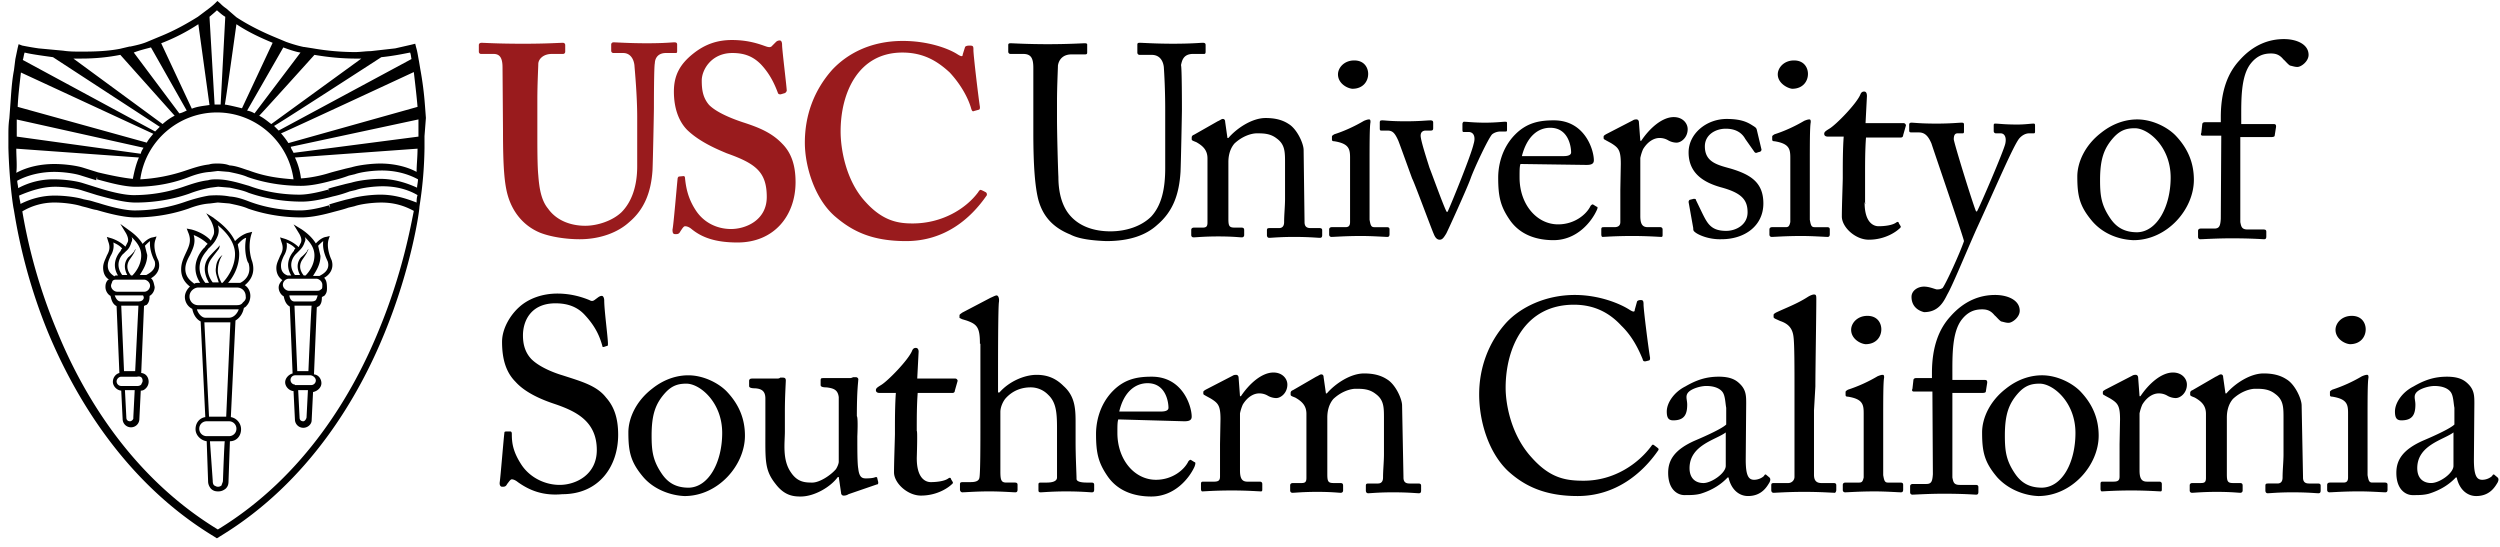 <svg xmlns="http://www.w3.org/2000/svg" fill="none" viewBox="0 0 201 44"><path d="M40.403 5.42c0-.71-.187-1.083-.71-1.083h-1.008c-.112 0-.186-.075-.186-.187v-.522c0-.113.074-.187.224-.187.224 0 1.27.075 3.36.075 1.867 0 2.875-.075 3.174-.075.112 0 .187.075.187.187v.522c0 .112-.075.187-.187.187h-.896c-.672 0-1.083.41-1.083.821 0 .224-.075 1.569-.075 2.875v2.689c0 1.083 0 2.613.075 3.36.075 1.008.224 2.016.784 2.688.71 1.009 1.904 1.382 2.987 1.382 1.008 0 2.203-.41 2.912-1.083.822-.821 1.27-2.09 1.27-3.696V9.415c0-1.718-.187-3.697-.224-4.182-.075-.597-.41-.97-.896-.97h-.784c-.112 0-.187-.075-.187-.187V3.59c0-.112.075-.187.187-.187.224 0 1.27.075 2.688.075 1.419 0 2.016-.075 2.203-.075.187 0 .224.075.224.187v.486c0 .112 0 .186-.112.186h-.784c-.784 0-.896.598-.896.822-.075.224-.075 3.36-.075 3.584 0 .299-.075 4.107-.112 5.003-.112 1.793-.672 3.174-1.867 4.182-.896.822-2.315 1.382-3.995 1.382-1.083 0-2.315-.187-3.174-.523-1.27-.523-2.165-1.568-2.576-2.912-.299-.971-.41-2.39-.41-5.265l-.038-5.115Zm14.562 8.737c.074 0 .112.075.112.187.074.709.224 1.568.821 2.501.672 1.083 1.792 1.568 2.875 1.568 1.195 0 2.875-.71 2.875-2.576 0-2.016-.896-2.688-3.21-3.51-.71-.298-2.166-.896-3.175-1.867-.709-.71-1.082-1.792-1.082-3.099 0-1.307.485-2.203 1.568-3.061.896-.71 1.867-1.083 3.099-1.083 1.419 0 2.315.373 2.763.523.224.074.373.074.485-.075l.299-.299a.424.424 0 0 1 .299-.112c.112 0 .186.112.186.374 0 .373.374 3.397.374 3.659 0 .074-.075.112-.112.186l-.374.112c-.074 0-.186 0-.224-.112-.224-.597-.597-1.493-1.381-2.315-.598-.597-1.27-.896-2.278-.896-1.717 0-2.464 1.382-2.464 2.203 0 .71.075 1.382.597 1.98.598.597 1.792 1.082 2.689 1.38 1.27.411 2.315.822 3.173 1.718.71.71 1.083 1.68 1.083 3.1 0 2.688-1.717 4.853-4.667 4.853-1.792 0-2.875-.41-3.697-1.083-.224-.186-.41-.224-.522-.224-.112 0-.224.187-.374.411-.112.224-.224.224-.41.224-.187 0-.224-.112-.224-.373.074-.224.373-3.809.41-4.07 0-.112.075-.187.112-.187-.037 0 .374-.037.374-.037Zm24.307 1.307c.074.074.074.112.074.224-1.306 1.904-3.397 3.696-6.496 3.696-2.8 0-4.369-.821-5.75-2.016-1.606-1.419-2.39-3.995-2.39-5.9 0-2.165.71-4.181 2.203-5.862 1.195-1.27 3.062-2.315 5.675-2.315 2.016 0 3.66.598 4.406 1.083.299.187.41.187.41 0l.188-.597c.05-.075.174-.112.373-.112.298 0 .298.075.298.373 0 .41.411 3.883.523 4.555 0 .112 0 .187-.074.224l-.411.113c-.112.074-.187-.075-.224-.225-.224-.784-.784-1.866-1.718-2.875-.97-.896-2.09-1.605-3.808-1.605-3.51 0-4.966 3.174-4.966 6.347 0 1.382.41 3.958 2.016 5.676 1.419 1.568 2.689 1.717 3.771 1.717 2.39 0 4.294-1.195 5.265-2.501.112-.187.187-.224.224-.187 0-.037.41.187.41.187Z" fill="#991B1D"/><path d="M86.067 18.86c-1.493-.596-2.277-1.567-2.613-2.912-.224-.97-.374-2.464-.374-5.302v-5.19c0-.784-.187-1.12-.821-1.12H81.25c-.112 0-.187-.074-.187-.186v-.486c0-.112 0-.186.187-.186.224 0 1.306.074 2.987.074 1.68 0 2.763-.074 2.987-.074.186 0 .186.074.186.112v.597c0 .112 0 .187-.186.187h-1.083c-.672 0-1.008.41-1.083.896 0 .187-.075 1.717-.075 2.875v1.419c0 1.12.075 3.957.112 4.667 0 1.008.187 2.016.71 2.8.821 1.195 2.203 1.569 3.472 1.569 1.27 0 2.502-.411 3.286-1.195.821-.896 1.12-2.203 1.12-3.884V8.854c0-1.68-.075-2.912-.112-3.472-.075-.598-.41-.97-.97-.97h-.972c-.111 0-.186-.076-.186-.188v-.597c0-.112 0-.187.186-.187.225 0 1.27.075 2.689.075 1.493 0 2.203-.075 2.39-.075.186 0 .224.075.224.187v.485c0 .112 0 .224-.113.224h-.896c-.821 0-.896.598-.97.897.074.186.074 3.285.074 3.584 0 .299-.074 4.107-.112 5.003-.112 1.793-.597 3.174-1.867 4.257-.896.821-2.203 1.307-4.107 1.307-1.008-.038-2.165-.15-2.875-.523Zm18.818-1.007c0 .373.187.485.486.485h.709c.187 0 .224.075.224.187v.373c0 .187-.074.224-.186.224-.187 0-.822-.074-2.091-.074-1.12 0-1.793.074-1.979.074-.112 0-.187-.074-.187-.224v-.373c0-.187.075-.187.299-.187h.672c.224 0 .411-.112.411-.485 0-.598.074-1.27.074-1.867V13.11c0-.896 0-1.494-.672-1.98-.523-.41-1.083-.41-1.605-.41-.374 0-1.12.187-1.793.822-.41.485-.485 1.082-.485 1.493v4.555c0 .598.075.71.523.71h.523c.186 0 .224.075.224.224v.373c0 .112-.075.187-.187.187-.187 0-.71-.075-1.904-.075-1.12 0-1.793.075-1.98.075-.111 0-.186-.075-.186-.187v-.41c0-.113.075-.187.224-.187h.672c.299 0 .41-.075.41-.41v-5.154c0-.672-.373-1.008-.895-1.306l-.187-.075c-.187-.075-.187-.112-.187-.187v-.112c0-.112.075-.186.187-.224l1.904-1.083c.187-.074.299-.186.411-.186.112 0 .187.074.187.224l.186 1.307h.075c.672-.785 1.904-1.606 2.987-1.606.672 0 1.307.112 1.867.485.672.411 1.195 1.569 1.195 2.091l.074 5.788Zm3.66-5.19c0-.71-.112-1.12-1.27-1.307-.187 0-.187-.075-.187-.187v-.186c0-.075.075-.112.187-.187.71-.224 1.568-.598 2.39-1.083.186-.075.298-.112.41-.112.112 0 .112.112.112.224-.074.373-.074 1.718-.074 3.585v4.256c.074.41.112.598.373.598h1.008c.187 0 .224.074.224.186v.373c0 .187-.074.225-.186.225-.187 0-1.195-.075-2.091-.075-1.27 0-2.166.075-2.39.075-.112 0-.187-.075-.187-.187v-.41c0-.113.075-.188.224-.188h1.083c.224 0 .374-.074.374-.41v-5.19Zm-.971-6.684c0-.522.485-1.12 1.307-1.12.821 0 1.12.598 1.12 1.083 0 .597-.411 1.195-1.27 1.195-.448-.038-1.157-.448-1.157-1.158Zm8.737 11.052h.075c.373-.821 1.904-4.592 2.09-5.451.187-.597 0-.97-.41-.97h-.411c-.075 0-.075-.113-.075-.225v-.41c0-.113.075-.187.112-.187.299 0 .784.074 1.718.074.821 0 1.381-.074 1.568-.074.187 0 .187 0 .187.186v.374c0 .186 0 .224-.112.224h-.411c-.224 0-.485.075-.672.224-.299.299-1.419 2.688-1.718 3.51-.224.672-1.904 4.368-1.978 4.48-.187.299-.299.486-.523.486-.224 0-.374-.187-.486-.486-.074-.112-1.605-4.256-1.717-4.406-.075-.186-.971-2.688-1.12-3.061-.299-.673-.486-.822-.896-.822h-.486c-.112 0-.112-.075-.112-.224v-.41c0-.187.075-.187.224-.187.224 0 .598.074 1.867.074 1.12 0 1.718-.074 1.979-.074.187 0 .224.074.224.186v.411c0 .112 0 .224-.187.224h-.41c-.224 0-.411.112-.411.41 0 .412.597 2.204.709 2.577.224.56 1.121 3.062 1.382 3.547Zm5.937-3.845c-.075.186-.075.522-.075 1.082 0 2.166 1.381 3.771 3.099 3.771 1.307 0 2.278-.784 2.614-1.493.074-.075.112-.112.186-.112l.299.187c.075 0 .112.074 0 .298-.411.896-1.568 2.39-3.472 2.39-1.27 0-2.614-.373-3.473-1.568-.784-1.12-.971-1.905-.971-3.473 0-.821.224-2.315 1.382-3.472.971-.97 2.016-1.12 3.099-1.12 2.502 0 3.211 2.39 3.211 3.21 0 .3-.224.374-.597.374l-5.302-.075Zm3.472-.635c.411 0 .597-.112.597-.299 0-.485-.224-1.979-1.68-1.979-.971 0-1.867.672-2.277 2.278h3.36Zm4.593.634c0-1.12-.187-1.306-.784-1.68l-.411-.224c-.112-.074-.187-.074-.187-.186v-.112c0-.075.075-.112.187-.187l2.165-1.12c.112-.075.224-.075.299-.075.112 0 .187.112.187.224l.112 1.494h.074c.673-1.009 1.681-1.905 2.614-1.905.71 0 1.12.486 1.12.971 0 .672-.522 1.083-.896 1.083-.224 0-.485-.075-.672-.187a1.33 1.33 0 0 0-.709-.186c-.374 0-.896.224-1.307.896a3.491 3.491 0 0 0-.224.71v4.666c0 .672.186.896.597.896h1.008c.112 0 .187.075.187.187v.41c0 .113 0 .188-.112.188s-1.12-.075-2.315-.075c-1.381 0-2.278.075-2.39.075-.074 0-.112-.075-.112-.224v-.374c0-.186.075-.186.224-.186h.822c.299 0 .485-.113.485-.411v-2.614l.038-2.054Zm5.936 5.452c-.112-.075-.112-.187-.112-.299l-.373-2.09c0-.113.075-.188.112-.188l.299-.074c.074 0 .186 0 .186.112l.523 1.083c.411.821.71 1.381 1.904 1.381.784 0 1.718-.485 1.718-1.493s-.486-1.568-2.166-2.017c-1.307-.373-2.576-1.082-2.576-2.8 0-1.494 1.419-2.688 3.062-2.688 1.082 0 1.605.224 2.016.485.299.187.373.224.411.41l.373 1.569c0 .075-.075.187-.187.187l-.224.074c-.074 0-.112 0-.186-.112l-.71-1.008c-.224-.41-.672-.821-1.568-.821-.821 0-1.68.485-1.68 1.419 0 1.27 1.008 1.493 2.091 1.792 1.605.485 2.613 1.12 2.613 2.8 0 1.792-1.493 2.875-3.36 2.875-1.046.038-1.942-.373-2.166-.597Zm7.692-5.974c0-.71-.112-1.12-1.27-1.307-.186 0-.186-.075-.186-.187v-.186c0-.075.074-.112.186-.187.71-.224 1.569-.598 2.39-1.083.187-.075.299-.112.411-.112.112 0 .112.112.112.224-.075.373-.075 1.718-.075 3.585v4.256c.075.41.112.598.374.598h1.008c.186 0 .224.074.224.186v.373c0 .187-.075.225-.187.225-.187 0-1.195-.075-2.091-.075-1.269 0-2.166.075-2.39.075-.112 0-.186-.075-.186-.187v-.41c0-.113.074-.188.224-.188h1.083c.224 0 .298-.074.373-.41v-5.19Zm-1.008-6.684c0-.522.485-1.12 1.307-1.12.821 0 1.12.598 1.12 1.083 0 .597-.411 1.195-1.27 1.195-.373-.038-1.157-.448-1.157-1.158Zm6.982 10.306c0 1.605.709 1.904 1.12 1.904.486 0 1.12-.075 1.419-.299.112-.075.187-.075.224.075l.112.186c.075.075 0 .187-.075.224-.224.224-1.12.897-2.464.897-1.083 0-2.166-1.008-2.166-1.867 0-.86.075-2.8.075-3.1v-.522c0-.41 0-1.867.075-2.8h-1.27c-.186 0-.298-.075-.298-.225 0-.149.112-.223.41-.41.523-.299 2.203-2.016 2.502-2.763.075-.187.187-.224.299-.224.186 0 .224.186.224.373L149.99 9.9h3.061c.112 0 .187.112.187.186l-.224.784c0 .113-.075.187-.187.187h-2.8c-.075 1.008-.075 2.016-.075 3.062v2.278c.075-.112-.037-.112-.037-.112Zm3.771 7.58c0-.486.486-.822 1.008-.822.411 0 .822.186 1.008.224.187 0 .299 0 .486-.112.299-.411 1.419-2.875 1.717-3.771-.112-.523-2.464-7.356-2.613-7.841-.224-.523-.486-.896-1.008-.896h-.598c-.187 0-.187-.075-.187-.187v-.41c0-.076 0-.188.187-.188s.71.075 2.016.075c1.121 0 1.793-.075 2.017-.075.186 0 .186.075.186.187v.486c0 .111 0 .186-.112.186h-.41c-.224 0-.299.187-.299.486.075.485 1.568 5.302 1.792 5.787h.075c.224-.373 2.165-4.891 2.277-5.451.112-.523-.074-.822-.373-.822h-.373c-.112 0-.187-.075-.187-.187v-.41c0-.112 0-.187.112-.187.299 0 .709.075 1.792.075.598 0 1.083-.075 1.307-.075.112 0 .112.075.112.187v.41c0 .112 0 .187-.112.187h-.373c-.224 0-.523.112-.784.41-.486.598-1.905 3.959-3.473 7.357-1.083 2.464-1.904 4.48-2.315 5.19-.299.597-.709 1.418-1.867 1.418-.597-.149-1.008-.56-1.008-1.232Zm14.525-6.087c-1.009-1.195-1.195-2.016-1.195-3.584 0-1.12.597-2.502 1.904-3.51 1.12-.896 2.203-1.083 2.912-1.083 1.195 0 2.39.597 3.062 1.27.971 1.008 1.494 2.165 1.494 3.584 0 2.39-2.166 4.854-4.854 4.854-1.083-.037-2.39-.448-3.323-1.53Zm6.31-3.51c0-2.464-1.792-3.958-2.875-3.958-.598 0-1.12.112-1.681.71-.821.896-1.12 1.792-1.12 3.472 0 1.27.112 2.017.822 3.062.485.71 1.12 1.12 2.165 1.12 1.606-.037 2.689-2.09 2.689-4.406Zm4.07-3.36h-1.494c-.112 0-.187-.075-.112-.224l.075-.672c0-.112.074-.187.224-.187h1.269v-.41c0-2.166.598-3.585 1.494-4.556 1.12-1.27 2.389-1.717 3.584-1.717 1.008 0 1.979.41 1.979 1.27 0 .522-.597.97-.896.97-.224 0-.411-.075-.597-.112-.187-.112-.411-.41-.523-.486-.299-.373-.598-.485-1.008-.485-.598 0-1.12.187-1.606.784-.821 1.008-.784 2.913-.784 4.48v.411h2.614c.186 0 .186.112.186.224l-.112.71c0 .075-.112.112-.298.112h-2.465v6.833c.075.373.112.597.598.597h1.269c.187 0 .224.075.224.187v.373c0 .187-.074.224-.186.224s-.971-.074-2.614-.074c-1.195 0-2.315.074-2.502.074-.112 0-.186-.074-.186-.186v-.486c0-.112.074-.187.224-.187h1.083c.41 0 .485-.224.522-.784l.038-6.683ZM41.635 38.762c-.224-.187-.41-.224-.485-.224-.112 0-.224.187-.374.373-.112.224-.224.224-.41.224-.112 0-.224-.112-.187-.373.075-.523.298-3.36.373-3.958 0-.112.075-.112.187-.112h.299c.074 0 .112.075.112.187 0 .71.074 1.419.784 2.502.672 1.008 1.867 1.605 3.061 1.605 1.307 0 2.988-.821 2.988-2.8 0-2.278-1.606-3.1-3.36-3.697-.673-.224-2.279-.784-3.175-1.792-.71-.71-1.083-1.718-1.083-3.211 0-1.083.673-2.166 1.382-2.8.784-.71 1.904-1.083 3.062-1.083 1.27 0 2.203.373 2.576.522.187.113.299.075.41 0l.3-.224c.111-.074.186-.111.298-.111.112 0 .187.186.187.373 0 .784.299 2.987.299 3.472 0 .112 0 .187-.112.187l-.225.075c-.074 0-.111 0-.111-.075-.187-.672-.486-1.494-1.382-2.464-.597-.672-1.382-.971-2.39-.971-1.978 0-2.613 1.419-2.613 2.576 0 .598.112 1.307.672 1.904.672.672 1.867 1.12 2.501 1.307 1.494.486 2.764.822 3.51 1.793.598.672.971 1.568.971 2.986 0 2.577-1.568 4.78-4.48 4.78-1.606.15-2.689-.336-3.585-.971Zm10.081-.41c-1.008-1.195-1.195-2.017-1.195-3.585 0-1.12.598-2.502 1.905-3.51 1.12-.896 2.203-1.083 2.912-1.083 1.195 0 2.39.598 3.062 1.27.97 1.008 1.493 2.165 1.493 3.584 0 2.39-2.165 4.854-4.854 4.854-1.045-.037-2.427-.485-3.323-1.53Zm6.348-3.548c0-2.464-1.792-3.958-2.875-3.958-.598 0-1.12.112-1.68.71-.822.896-1.12 1.792-1.12 3.472 0 1.27.111 2.017.82 3.062.486.71 1.12 1.12 2.166 1.12 1.606-.037 2.689-2.053 2.689-4.406Zm10.865.299c0 1.083 0 2.166.075 2.576.074.672.298.784.597.784.112 0 .486 0 .71-.074.186-.075.224 0 .224.074l.074.299c0 .112 0 .187-.112.187l-2.277.784a.67.67 0 0 1-.411.112c-.075 0-.187-.075-.187-.224l-.186-1.27h-.075c-.598.822-1.904 1.569-2.987 1.569-.598 0-1.307-.075-2.016-1.009-.896-1.12-.822-1.904-.822-4.294v-2.576c0-.597-.299-.784-.821-.821-.374 0-.486-.075-.486-.187v-.41c0-.113.075-.187.224-.187h1.98c.111 0 .223 0 .298-.075h.224c.187 0 .224.112.224.224 0 .187-.075 1.27-.075 2.502v1.605c0 .896-.224 2.278.486 3.286.522.784 1.12.821 1.717.821.598 0 1.494-.597 1.904-1.082.075-.112.225-.411.225-.598v-5.19c-.075-.597-.411-.71-.971-.784-.374 0-.486-.075-.486-.187v-.373c0-.187.075-.187.224-.187h2.017c.186 0 .224 0 .373-.074h.224c.112 0 .224.112.187.224 0 .186-.112.784-.112 2.912.112.112.037 1.643.037 1.643Zm4.78 1.755c0 1.605.709 1.904 1.12 1.904.485 0 1.12-.075 1.418-.299.112-.074.187-.074.224.075l.112.187c.075.074 0 .186-.074.224-.224.224-1.12.896-2.465.896-1.082 0-2.165-1.008-2.165-1.867s.074-2.8.074-3.1v-.485c0-.41 0-1.866.075-2.8h-1.307c-.186 0-.298-.075-.298-.224 0-.15.112-.224.41-.41.523-.3 2.203-2.017 2.502-2.764.075-.186.187-.224.299-.224.186 0 .224.187.224.299l-.112 2.166h3.061c.112 0 .187.112.187.186l-.224.784c0 .112-.075.187-.187.187h-2.8c-.075 1.008-.075 2.016-.075 3.062.075-.075 0 2.203 0 2.203Zm5.077-9.223c0-1.307-.224-1.568-1.082-1.867l-.374-.112c-.112-.074-.187-.074-.187-.112v-.186c0-.075.075-.112.224-.224l2.278-1.195c.187-.075.373-.187.485-.187.112 0 .225.187.187.523-.075.373-.075 4.854-.075 5.9v1.38h.112c.784-.895 2.017-1.418 2.987-1.418.897 0 1.569.299 2.166.896 1.008.896.97 2.016.97 3.211v1.27c0 1.27.076 2.576.076 2.987 0 .224.373.298.821.298h.373c.187 0 .224.075.224.187v.373c0 .187-.074.224-.186.224-.187 0-.822-.074-2.091-.074-1.083 0-1.867.074-2.017.074-.186 0-.186-.074-.186-.224v-.373c0-.112 0-.187.186-.187h.486c.373 0 .821-.074.821-.41V34.43c0-1.27-.074-2.091-.71-2.688a1.95 1.95 0 0 0-1.418-.598c-.672 0-1.419.224-2.016.896-.187.224-.41.672-.41 1.083v4.78c0 .709.074.895.484.895h.673c.186 0 .224.075.224.187v.373c0 .187-.075.224-.187.224-.187 0-1.083-.074-2.091-.074-1.083 0-1.904.074-2.166.074-.074 0-.186-.074-.186-.224v-.41c0-.187.074-.187.373-.187h.486c.373 0 .672-.075.709-.373.075-.411.075-2.8.075-4.257v-6.497h-.038Zm11.127 6.086c-.075.187-.075.523-.075 1.083 0 2.166 1.382 3.771 3.1 3.771 1.306 0 2.277-.784 2.613-1.493.075-.075.112-.112.187-.112l.298.187c.075 0 .112.074 0 .373-.41.896-1.568 2.39-3.472 2.39-1.27 0-2.614-.374-3.472-1.569-.785-1.12-.971-1.904-.971-3.472 0-.822.224-2.315 1.381-3.473.971-.97 2.017-1.12 3.1-1.12 2.5 0 3.21 2.39 3.21 3.211 0 .299-.224.374-.597.374l-5.302-.15Zm3.435-.634c.41 0 .597-.112.597-.3 0-.484-.224-1.978-1.68-1.978-.97 0-1.904.672-2.277 2.278h3.36Zm4.78.634c0-1.12-.187-1.306-.785-1.68l-.41-.224c-.113-.075-.187-.075-.187-.187v-.112c0-.074.075-.112.187-.186l2.165-1.12c.112-.075.224-.075.299-.075.112 0 .186.112.186.224l.112 1.494h.075c.672-1.009 1.68-1.905 2.614-1.905.709 0 1.12.486 1.12.971 0 .672-.523 1.083-.896 1.083-.224 0-.486-.075-.672-.187a1.33 1.33 0 0 0-.71-.187c-.373 0-.896.225-1.306.897a3.489 3.489 0 0 0-.225.709v4.593c0 .672.187.896.598.896h1.008c.112 0 .187.074.187.186v.411c0 .112 0 .187-.112.187s-1.12-.075-2.315-.075c-1.382 0-2.278.075-2.39.075-.075 0-.112-.075-.112-.224v-.374c0-.186.075-.186.224-.186h.822c.373 0 .485-.112.485-.411V35.7l.037-1.979Zm14.71 4.668c0 .373.187.485.486.485h.709c.187 0 .224.075.224.187v.373c0 .187-.074.224-.186.224-.187 0-.822-.075-2.091-.075-1.12 0-1.793.075-1.979.075-.112 0-.187-.075-.187-.224v-.373c0-.187.075-.187.299-.187h.672c.224 0 .411-.112.411-.485 0-.598.074-1.27.074-1.867v-2.875c0-.896 0-1.494-.672-1.98-.523-.41-1.083-.41-1.605-.41-.374 0-1.12.187-1.793.821-.41.486-.485 1.083-.485 1.494v4.555c0 .598.075.71.523.71h.523c.186 0 .224.074.224.224v.373c0 .112-.075.187-.187.187-.187 0-.71-.075-1.904-.075-1.121 0-1.793.075-1.979.075-.112 0-.187-.075-.187-.187v-.41c0-.113.075-.187.224-.187h.672c.299 0 .411-.075.411-.411v-5.153c0-.672-.374-1.008-.896-1.307l-.187-.074c-.187-.075-.187-.112-.187-.187v-.112c0-.112.075-.187.187-.224l1.867-1.083c.187-.074.299-.186.411-.186.112 0 .186.074.186.224l.187 1.306h.075c.672-.784 1.904-1.605 2.987-1.605.672 0 1.307.112 1.867.485.672.411 1.194 1.568 1.194 2.091l.112 5.788Zm8.401-.523c-1.568-1.494-2.314-3.995-2.314-6.16 0-2.017.672-4.108 2.202-5.788 1.121-1.195 3.1-2.203 5.489-2.203 1.979 0 3.659.71 4.406 1.195.299.186.411.186.411 0l.186-.672c.05-.075.15-.113.299-.113.187 0 .224.075.224.374 0 .41.411 3.659.523 4.256 0 .112 0 .187-.075.224l-.298.075c-.112 0-.187 0-.225-.187-.298-.709-.784-1.792-1.717-2.688-.896-.97-2.091-1.68-3.809-1.68-3.957 0-5.488 3.472-5.488 6.683 0 1.27.411 3.771 2.091 5.601 1.493 1.68 2.763 1.867 4.182 1.867 2.464 0 4.405-1.381 5.451-2.8.075-.112.112-.112.187-.075l.298.224c.075.075.112.075.075.187-1.307 1.904-3.472 3.696-6.497 3.696-2.651 0-4.294-.821-5.601-2.016Zm19.118-.896c0 1.27.224 1.605.672 1.605.373 0 .672-.186.784-.298.074-.112.112-.187.224-.075l.224.187c.074.074.112.186 0 .41-.187.299-.598 1.083-1.718 1.083-.784 0-1.381-.597-1.568-1.493h-.075c-.485.522-1.194 1.008-2.165 1.306-.411.112-.822.112-1.307.112-.523 0-1.307-.41-1.307-1.792 0-1.008.485-1.867 2.203-2.613.971-.411 2.166-.971 2.464-1.27v-1.344c-.074-.373-.074-.97-.298-1.27-.224-.298-.672-.485-1.307-.485-.411 0-1.12.187-1.419.485-.299.3-.112.598-.112 1.009 0 .784-.224 1.27-1.12 1.27-.374 0-.523-.188-.523-.71 0-.71.597-1.569 1.494-2.017.896-.522 1.68-.784 2.688-.784 1.008 0 1.419.299 1.717.598.486.485.486.97.486 1.568l-.037 4.518Zm-1.606-2.203c-.784.597-2.912 1.008-2.912 2.875 0 .821.485 1.195 1.12 1.195.635 0 1.792-.784 1.792-1.382v-2.688Zm7.094-1.755v5.153c0 .373.112.672.598.672h.97c.187 0 .224.074.224.186v.374c0 .112-.074.224-.112.224-.186 0-1.12-.075-2.464-.075-1.344 0-2.278.075-2.464.075-.112 0-.187-.075-.187-.224v-.374c0-.186.075-.186.299-.186h1.083a.502.502 0 0 0 .485-.523V31.22c0-1.569 0-3.51-.075-4.107-.074-.71-.41-1.083-1.082-1.307l-.411-.187c-.075-.05-.112-.087-.112-.112v-.187c0-.074.074-.112.186-.186.785-.374 1.718-.71 2.577-1.27.186-.112.373-.187.485-.187.187 0 .187.113.187.411 0 1.195-.075 5.75-.075 6.982l-.112 1.942Zm3.995.187c0-.71-.112-1.12-1.269-1.307-.187 0-.187-.075-.187-.187v-.187c0-.074.075-.112.187-.186a11.947 11.947 0 0 0 2.389-1.083c.187-.075.299-.112.411-.112.112 0 .112.112.112.224-.074.373-.074 1.717-.074 3.584v4.257c.074.41.112.597.373.597h1.008c.187 0 .224.075.224.187v.373c0 .187-.075.224-.187.224-.186 0-1.194-.074-2.091-.074-1.269 0-2.165.074-2.389.074-.112 0-.187-.074-.187-.186v-.411c0-.112.075-.187.224-.187h1.083c.224 0 .299-.074.373-.41v-5.19Zm-1.008-6.684c0-.523.486-1.12 1.307-1.12s1.12.597 1.12 1.083c0 .597-.411 1.195-1.269 1.195-.448-.038-1.158-.448-1.158-1.158Zm6.534 4.966h-1.493c-.112 0-.187-.075-.112-.224l.075-.672c0-.112.074-.187.224-.187h1.269v-.41c0-2.166.597-3.585 1.494-4.556 1.12-1.27 2.389-1.717 3.584-1.717 1.008 0 1.979.41 1.979 1.27 0 .522-.598.97-.896.97-.224 0-.411-.075-.598-.112-.186-.112-.41-.41-.522-.485-.299-.374-.598-.486-1.008-.486-.598 0-1.121.187-1.606.784-.821 1.009-.784 2.913-.784 4.48v.412h2.614c.186 0 .186.112.186.224l-.112.71c0 .074-.112.111-.298.111h-2.39v6.796c.075.373.112.597.597.597h1.27c.186 0 .224.075.224.187v.373c0 .187-.075.224-.187.224s-.971-.075-2.614-.075c-1.194 0-2.314.075-2.501.075-.112 0-.187-.075-.187-.187v-.485c0-.112.075-.187.224-.187h1.083c.411 0 .485-.224.523-.784l-.038-6.646Z" fill="#000"/><path d="M160.556 38.35c-1.008-1.194-1.195-2.016-1.195-3.584 0-1.12.598-2.501 1.904-3.51 1.121-.896 2.203-1.082 2.913-1.082 1.195 0 2.389.597 3.062 1.27.97 1.007 1.493 2.165 1.493 3.584 0 2.39-2.166 4.854-4.854 4.854-1.045-.038-2.389-.486-3.323-1.531Zm6.31-3.546c0-2.465-1.792-3.958-2.875-3.958-.597 0-1.12.112-1.68.71-.822.895-1.12 1.791-1.12 3.472 0 1.27.112 2.016.821 3.061.486.71 1.12 1.12 2.166 1.12 1.643-.037 2.688-2.053 2.688-4.405Zm3.585-1.083c0-1.12-.187-1.307-.784-1.68l-.411-.224c-.112-.075-.187-.075-.187-.187v-.112c0-.075.075-.112.187-.187l2.165-1.12c.112-.075.224-.075.299-.075.112 0 .187.113.187.224l.112 1.494h.074c.673-1.008 1.681-1.904 2.614-1.904.71 0 1.12.485 1.12.97 0 .673-.522 1.083-.896 1.083-.224 0-.485-.074-.672-.186a1.33 1.33 0 0 0-.709-.187c-.374 0-.896.224-1.307.896a3.491 3.491 0 0 0-.224.71v4.592c0 .672.186.896.597.896h1.008c.112 0 .187.075.187.187v.41c0 .113 0 .187-.112.187s-1.12-.074-2.315-.074c-1.381 0-2.278.074-2.39.074-.074 0-.112-.074-.112-.224v-.373c0-.187.075-.187.224-.187h.822c.373 0 .485-.112.485-.41V35.7l.038-1.98Zm14.711 4.667c0 .373.186.486.485.486h.71c.186 0 .224.074.224.186v.374c0 .186-.075.224-.187.224-.187 0-.822-.075-2.091-.075-1.12 0-1.792.075-1.979.075-.112 0-.187-.075-.187-.224v-.374c0-.187.075-.187.299-.187h.672c.224 0 .411-.111.411-.485 0-.597.075-1.27.075-1.867v-2.875c0-.896 0-1.493-.673-1.979-.522-.41-1.082-.41-1.605-.41-.373 0-1.12.186-1.792.821-.411.485-.486 1.083-.486 1.493v4.556c0 .597.075.71.523.71h.523c.186 0 .224.074.224.223v.374c0 .112-.075.186-.187.186-.187 0-.709-.074-1.904-.074-1.12 0-1.792.074-1.979.074-.112 0-.187-.074-.187-.186v-.411c0-.112.075-.187.224-.187h.672c.299 0 .411-.075.411-.41v-5.153c0-.672-.373-1.008-.896-1.307l-.187-.075c-.186-.074-.186-.112-.186-.186v-.112c0-.112.074-.187.186-.224l1.867-1.083c.187-.075.299-.187.411-.187.112 0 .187.075.187.224l.186 1.307h.075c.672-.784 1.904-1.606 2.987-1.606.672 0 1.307.112 1.867.486.672.41 1.195 1.568 1.195 2.09l.112 5.788Zm3.622-5.19c0-.71-.112-1.12-1.27-1.307-.187 0-.187-.074-.187-.186v-.187c0-.075.075-.112.187-.187a11.984 11.984 0 0 0 2.39-1.082c.186-.075.298-.113.41-.113.112 0 .112.113.112.224-.074.374-.074 1.718-.074 3.585V38.2c.074.411.112.598.373.598h1.008c.187 0 .224.075.224.187v.373c0 .187-.074.224-.186.224-.187 0-1.195-.075-2.091-.075-1.27 0-2.166.075-2.39.075-.112 0-.187-.075-.187-.187v-.41c0-.112.075-.187.224-.187h1.083c.224 0 .374-.075.374-.41v-5.19Zm-1.009-6.683c0-.523.486-1.12 1.307-1.12.822 0 1.12.597 1.12 1.082 0 .598-.41 1.195-1.269 1.195-.448-.037-1.158-.448-1.158-1.157Zm11.127 10.454c0 1.27.224 1.606.672 1.606.374 0 .672-.187.784-.299.075-.112.112-.187.224-.075l.224.187c.075.075.112.187 0 .41-.186.3-.597 1.084-1.717 1.084-.784 0-1.382-.598-1.568-1.494h-.075c-.485.523-1.195 1.008-2.166 1.307-.41.112-.821.112-1.307.112-.522 0-1.306-.41-1.306-1.792 0-1.008.485-1.867 2.203-2.614.97-.41 2.165-.97 2.464-1.27v-1.344c-.075-.373-.075-.97-.299-1.269-.224-.299-.672-.485-1.307-.485-.41 0-1.12.186-1.418.485-.299.299-.112.597-.112 1.008 0 .784-.224 1.27-1.121 1.27-.373 0-.522-.187-.522-.71 0-.71.597-1.568 1.493-2.016.896-.523 1.68-.784 2.689-.784 1.008 0 1.418.298 1.717.597.485.486.485.971.485 1.568l-.037 4.518Zm-1.643-2.203c-.784.598-2.912 1.009-2.912 2.875 0 .822.485 1.195 1.12 1.195.672 0 1.792-.784 1.792-1.381v-2.689Zm-166.788-8.25c-2.016 4.965-5.9 11.76-12.956 16.055-7.057-4.294-10.94-11.052-12.957-16.018a43.72 43.72 0 0 1-2.763-9.559 5.005 5.005 0 0 1 2.614-.71c.672 0 1.606.113 2.166.3l.298.074c.3.075.598.187.896.224 1.009.299 2.203.598 3.1.598 1.008 0 2.576-.113 4.293-.71.486-.186 1.083-.373 1.718-.41l.597-.075h.075l.896.074c.523.112 1.083.224 1.494.411 1.717.598 3.285.71 4.293.71.598 0 1.382-.113 2.465-.411.41-.112.896-.224 1.307-.373l.485-.113c.523-.186 1.494-.298 2.166-.298.97 0 1.792.224 2.613.672-.224 1.083-.896 4.966-2.8 9.558ZM1.31 9.6l10.23 2.278c-.111.187-.186.299-.223.485l-9.97-1.381V9.6m.336-3.77 10.642 4.928c-.187.224-.411.485-.523.71L1.422 8.592c.037-.896.15-1.792.261-2.763Zm.3-1.606c.41.112 1.194.224 2.277.373l8.587 5.6-.373.374-10.641-5.75c.074-.224.074-.41.15-.597Zm4.592.485c1.12 0 2.165-.112 3.099-.299l4.368 4.892c-.373.186-.672.41-.97.672L5.902 4.71h.673Zm5.563-.896 2.875 5.078c-.187.075-.373.187-.597.224l-3.66-4.891c.486-.187.971-.3 1.382-.411Zm3.809-1.867.896 6.497c-.486.074-.971.112-1.42.298L12.96 3.478a15.624 15.624 0 0 0 2.986-1.531ZM17.44.827c.224.187.41.373.672.523l-.373 7.056h-.486l-.41-7.056c.261-.224.485-.411.597-.523Zm1.568 1.12c1.008.672 2.017 1.12 2.913 1.493l-2.465 5.265c-.485-.112-.896-.224-1.381-.299.037 0 .933-6.459.933-6.459Zm3.771 1.867c.598.224 1.083.373 1.382.41l-3.697 4.892a1.65 1.65 0 0 0-.597-.224l2.912-5.078Zm2.502.597c1.083.187 2.203.299 3.36.299h.411L21.81 9.975c-.3-.224-.598-.486-.971-.672.037 0 4.443-4.892 4.443-4.892Zm5.377.187c1.082-.112 1.904-.299 2.315-.373.074.186.074.373.112.522l-10.679 5.75-.373-.373c.037.037 8.625-5.526 8.625-5.526Zm2.613 1.195c.112.97.224 1.904.299 2.8l-10.38 2.912a6.206 6.206 0 0 0-.597-.784c0 .038 10.678-4.928 10.678-4.928Zm.374 5.19L23.6 12.29c-.075-.187-.187-.3-.224-.486l10.268-2.203v1.382Zm-3.062 2.165c-.672 0-1.68.112-2.315.3l-.485.111c-.411.112-.896.224-1.382.373-.597.187-1.493.374-2.203.411a5.409 5.409 0 0 0-.485-1.68l9.857-.71c0 .673-.075 1.307-.075 1.867-.821-.448-1.904-.672-2.912-.672Zm0 1.232c-.672 0-1.68.112-2.315.3l-.485.111c-.411.112-.896.224-1.382.374l.075.298-.075-.224c-.672.187-1.605.411-2.315.411-.97 0-2.464-.112-4.07-.71-.41-.111-.97-.298-1.568-.41a5.191 5.191 0 0 0-1.008-.112c-.224 0-.485 0-.71.075-.672.074-1.306.298-1.866.485a12.35 12.35 0 0 1-4.107.71c-.822 0-1.98-.3-2.913-.598l-1.195-.373c-.597-.187-1.568-.3-2.315-.3a5.962 5.962 0 0 0-2.875.71c0-.186-.074-.41-.074-.597.896-.486 1.979-.71 2.987-.71.672 0 1.605.112 2.165.3l1.195.373.075-.3v.225c1.083.299 2.203.597 3.099.597 1.008 0 2.576-.112 4.294-.784.485-.187 1.083-.373 1.717-.41l.598-.075.896.074c.522.112 1.083.224 1.493.411 1.718.598 3.286.71 4.294.71.598 0 1.382-.112 2.465-.411a9.683 9.683 0 0 0 1.381-.41l.485-.113c.523-.187 1.494-.299 2.166-.299 1.008 0 2.016.224 2.912.71 0 .224-.074.485-.074.672-.971-.448-1.98-.71-2.95-.71Zm-13.068-1.232c-.224 0-.486 0-.71.075-.672.075-1.306.299-1.867.485a13.472 13.472 0 0 1-3.659.71c.411-3.062 3.062-5.377 6.161-5.377 3.1 0 5.75 2.315 6.16 5.377-.97-.075-2.202-.187-3.584-.71-.41-.112-.97-.373-1.568-.41-.261-.112-.635-.15-.933-.15ZM1.31 11.954l9.857.709c-.224.523-.373 1.12-.485 1.717-.784-.074-1.867-.298-2.8-.522l-1.195-.374c-.598-.186-1.568-.298-2.315-.298-1.083 0-2.166.224-3.062.71.075-.598 0-1.233 0-1.942Zm29.273 3.696c-.672 0-1.68.112-2.315.299l-.485.112c-.411.112-.822.224-1.307.373l.075.299-.112-.224c-1.009.299-1.793.41-2.316.41-.97 0-2.464-.111-4.07-.709-.485-.187-1.007-.373-1.568-.41-.597-.113-1.12-.113-1.68-.075-.672.112-1.306.298-1.867.485a12.35 12.35 0 0 1-4.107.71c-.821 0-1.979-.3-2.912-.598-.299-.075-.598-.187-.822-.224l-.373-.075c-.597-.186-1.568-.298-2.315-.298-.97 0-1.867.224-2.763.672 0-.112-.075-.374-.112-.672.97-.411 1.904-.71 2.912-.71.673 0 1.606.112 2.166.299l1.195.373c1.083.299 2.203.598 3.099.598 1.008 0 2.576-.112 4.294-.71a9.433 9.433 0 0 1 1.717-.485l.598-.075h.074l.896.075c.523.112 1.083.224 1.494.41 1.718.598 3.286.71 4.294.71.597 0 1.381-.112 2.464-.41a9.696 9.696 0 0 0 1.382-.411l.485-.112c.523-.187 1.494-.3 2.166-.3 1.008 0 1.979.225 2.8.71-.075.224-.075.486-.075.598-1.045-.411-1.941-.635-2.912-.635Zm3.66-6.16-.076-1.009a27.014 27.014 0 0 0-.373-2.912l-.112-.672c-.075-.374-.112-.71-.224-1.083l-.075-.299-.298.075-1.307.299-1.98.224c-.41 0-.82.074-1.269.074a20.08 20.08 0 0 1-3.36-.298l-.71-.112h-.037s-.597-.112-1.419-.411l-.896-.374c-.896-.373-2.016-.896-3.099-1.605l-.821-.71a2.787 2.787 0 0 1-.487-.41L17.477.08l-.186.187s-.187.186-.486.41l-.896.673c-.784.485-1.792 1.082-3.099 1.605l-.896.373c-.41.187-.896.3-1.419.411h-.074l-.785.187c-.97.187-1.979.224-3.061.224-.523 0-1.008 0-1.494-.075L3.102 3.89c-.784-.112-1.27-.224-1.307-.224l-.298-.112-.075.298-.187.896-.112.896C.937 6.614.9 7.548.825 8.518L.75 9.527c-.075.485-.075.97-.075 1.381v.97c.075 2.764.374 4.668.411 4.855.075.224.597 4.704 2.8 10.044 2.091 5.003 6.086 11.948 13.255 16.316l.299.187.299-.187c7.169-4.368 11.126-11.276 13.18-16.316 2.203-5.377 2.8-9.858 2.8-10.082 0-.186.374-2.016.411-4.779v-.97l.112-1.457Z" fill="#000"/><path d="M25.804 23.267c-.112.112-.187.112-.374.112h-2.203c-.224 0-.485-.224-.485-.485 0-.262.224-.486.485-.486h2.203c.224 0 .486.224.486.486 0 .224 0 .336-.112.373Zm-.411.859c-.075.074-.187.112-.373.112h-1.345c-.224 0-.373-.187-.41-.486h2.277c-.037.112-.074.262-.149.374Zm-.597 5.712H23.9l-.224-5.264h1.381c-.037.037-.261 5.264-.261 5.264Zm.597.747a.374.374 0 0 1-.373.374h-1.307v.186-.224a.374.374 0 0 1 0-.747h1.27c.223.038.41.224.41.411Zm-1.008 3.286c-.187 0-.299-.112-.299-.299l-.112-2.203h.784l-.112 2.203c-.037.15-.15.299-.261.299Zm-1.792-12.508c0-.299.112-.523.224-.784.186-.3.298-.672.224-1.083.224.112.485.224.71.485-.076.075-.113.112-.113.187 0 0-.896.896-.224 1.979h-.299c-.186-.075-.522-.224-.522-.784Zm1.904-1.904a.404.404 0 0 0 0-.411c.373.373.784.821.784 1.493 0 .784-.485 1.382-.71 1.606h-.149c-.187-.224-.485-.71-.112-1.27.075-.112.374-.522.41-.672a.372.372 0 0 0 .076-.186.545.545 0 0 0-.112.186 3.02 3.02 0 0 1-.486.486c-.485.597-.186 1.195-.075 1.419h-.41c-.71-.971.075-1.68.112-1.718l.187-.187c.186-.186.373-.373.485-.746Zm1.083.298c.186-.187.298-.299.41-.373-.112.821.374 1.605.374 1.68.186.71-.486 1.008-.672 1.12h-.523c.224-.373.597-.896.597-1.605-.074-.336-.186-.822-.186-.822Zm.485 2.576c.41-.223.822-.709.598-1.418 0 0-.486-.971-.224-1.718l.074-.224-.299.075c-.074 0-.41.075-.821.523-.41-.673-1.083-1.083-1.12-1.12l-.672-.411.41.672c.075.112.3.485.187.784l-.186.373c-.486-.485-1.12-.672-1.12-.672l-.374-.112.112.373c.187.486.075.785-.112 1.12-.112.3-.299.598-.299.971 0 .486.224.785.486.971-.187.187-.299.374-.299.598 0 .298.187.597.41.709.075.41.225.672.486.821l.224 5.377c-.299.075-.597.373-.597.71 0 .336.298.672.672.709l.112 2.278a.67.67 0 0 0 .672.672c.373 0 .672-.299.672-.598l.112-2.277c.373-.075.672-.374.672-.71 0-.336-.224-.672-.597-.71l.224-5.376c.074-.075.112-.075.186-.112.187-.187.224-.41.224-.71.075-.074.112-.074.187-.111.187-.187.224-.374.224-.598 0-.522-.075-.672-.224-.858Zm-14.45 1.12H9.412c-.224 0-.485-.223-.485-.485 0-.112.075-.224.112-.373.112-.112.187-.112.373-.112h2.166c.224 0 .485.224.485.485 0 .262-.224.486-.448.486Zm-.149.673c-.075.074-.187.112-.373.112H9.71c-.224 0-.373-.187-.485-.486h2.277c.112.187.038.3-.037.374Zm-.597 5.712h-.897l-.224-5.264h1.382l-.261 5.264Zm.597.785c0 .112-.075.186-.112.298a.424.424 0 0 1-.299.112H9.748a.374.374 0 0 1-.373-.373c0-.187.187-.373.373-.373h1.27c.336-.075.448.111.448.336Zm-1.008 3.248c-.187 0-.299-.112-.299-.299l-.112-2.203h.784l-.112 2.203c.038.15-.15.299-.261.299ZM8.666 21.363c0-.299.112-.523.224-.784.186-.3.298-.672.224-1.083.224.112.485.224.71.485-.076.075-.113.112-.113.187 0 0-.896.896-.224 1.979h-.112c-.075 0-.112 0-.187.075-.037-.075-.522-.262-.522-.86Zm1.904-1.904a.404.404 0 0 0 0-.411c.373.373.784.821.784 1.493 0 .784-.485 1.382-.71 1.606h-.111c-.187-.224-.486-.71-.112-1.27.074-.112.373-.522.41-.672.075-.112.075-.186.075-.186a.534.534 0 0 0-.112.186 2.98 2.98 0 0 1-.486.486c-.485.597-.186 1.195-.074 1.419h-.41c-.71-.971.074-1.718.111-1.718l.187-.187c.224-.186.336-.373.448-.746Zm1.083.298c.186-.187.298-.299.41-.373-.074.821.374 1.605.374 1.605.186.71-.486 1.008-.672 1.12h-.523c.224-.373.597-.896.597-1.605a20.391 20.391 0 0 1-.186-.747Zm.485 2.614c.41-.224.822-.71.597-1.419 0 0-.522-.97-.224-1.718l.075-.224-.299.075c-.074 0-.41.075-.821.523-.41-.672-1.083-1.083-1.12-1.12l-.672-.486.41.672c.075.112.3.523.187.785l-.187.373c-.485-.486-1.12-.672-1.12-.672l-.373-.112.112.373c.187.486.075.784-.112 1.12-.112.299-.299.598-.299.971 0 .523.224.822.486.97h-.075c-.187.188-.224.374-.224.598 0 .299.187.598.41.71.075.373.187.672.486.821l.224 5.377c-.299.075-.523.373-.523.71 0 .335.299.671.672.709l.112 2.277a.67.67 0 0 0 .673.672.67.67 0 0 0 .672-.672l.112-2.277c.186 0 .298-.075.41-.187a.757.757 0 0 0 .224-.523c0-.373-.224-.672-.597-.71l.224-5.376c.075-.075.187-.075.224-.112.187-.187.224-.41.224-.71.224-.111.41-.41.41-.709-.074-.336-.111-.56-.298-.71Zm7.393 1.941c-.112.187-.299.224-.485.224h-3.1a.687.687 0 0 1-.709-.709c0-.41.373-.71.71-.71h3.099c.41 0 .709.3.709.71.037.187-.037.336-.224.485Zm-1.12 1.233h-1.904c-.3 0-.598-.374-.673-.673h3.36c-.111.337-.41.673-.783.673Zm-.224 7.953h-1.382l-.373-7.58h2.09l-.335 7.58Zm.821.97a.589.589 0 0 1-.597.598h-1.792a.589.589 0 0 1-.598-.598.59.59 0 0 1 .598-.597h1.792a.59.59 0 0 1 .597.597Zm-1.083 4.182c0 .112-.074.224-.112.374a.424.424 0 0 1-.298.112c-.112 0-.224-.075-.299-.112-.075-.075-.112-.187-.112-.374l-.224-3.173h1.195c-.038 0-.15 3.173-.15 3.173Zm-3.024-17.026c0-.41.187-.784.373-1.12.225-.485.486-.97.3-1.606.298.112.783.374 1.12.71l-.113.112c-.074.075-.112.187-.186.224 0 0-1.307 1.27-.3 2.8h-.186c-.112 0-.187 0-.299.075 0-.075-.709-.373-.709-1.195Zm2.614-2.688a1.235 1.235 0 0 0 0-.822c.522.411 1.381 1.27 1.381 2.315 0 1.12-.71 2.017-1.008 2.315h-.075c-.112-.224-.298-.597-.298-.97 0-.785.373-1.27.373-1.27s-.485.299-.523 1.008c-.074.373.075.71.224 1.195h-.485c-.187-.224-.672-1.008-.187-1.792.112-.187.598-.784.672-.896.075-.112.075-.3.075-.3a1.747 1.747 0 0 1-.187.225c-.112.112-.522.523-.672.71-.71.895-.112 1.866 0 2.09h-.298c-1.083-1.381.074-2.501.112-2.576.074-.075.112-.187.186-.224.299-.299.523-.523.71-1.008Zm2.277.186c-.224 1.083.112 2.017.187 2.017.299 1.008-.41 1.493-.672 1.605h-.97c.372-.41.895-1.27.895-2.315 0-.298-.074-.522-.112-.784.262-.299.486-.485.672-.523Zm-.112 3.809c.374-.299.896-.896.598-1.904 0 0-.411-1.008-.075-2.166l.075-.224-.299.075s-.485.074-1.083.672c-.523-1.12-1.68-1.792-1.717-1.867l-.598-.373.374.597s.373.672.224 1.12c-.075.187-.187.373-.224.485-.598-.672-1.569-.896-1.569-.896l-.373-.074.112.298c.299.672.075 1.12-.187 1.68-.186.411-.373.785-.373 1.307 0 .71.373 1.12.71 1.382-.225.187-.411.523-.411.821 0 .411.224.784.597.971.075.41.299.822.672 1.008l.374 7.692c-.486.075-.785.485-.785.97 0 .486.411.897.897.971l.112 3.212c0 .224.074.41.224.597.186.187.373.224.597.224.224 0 .41-.075.597-.224.187-.187.224-.373.224-.597l.112-3.212c.523 0 .897-.41.897-.97 0-.486-.374-.896-.822-.971l.373-7.766c.374-.224.598-.598.673-1.008.112-.075.186-.113.224-.187.186-.187.298-.486.298-.784 0-.336-.149-.672-.448-.86Z" fill="#000"/></svg>